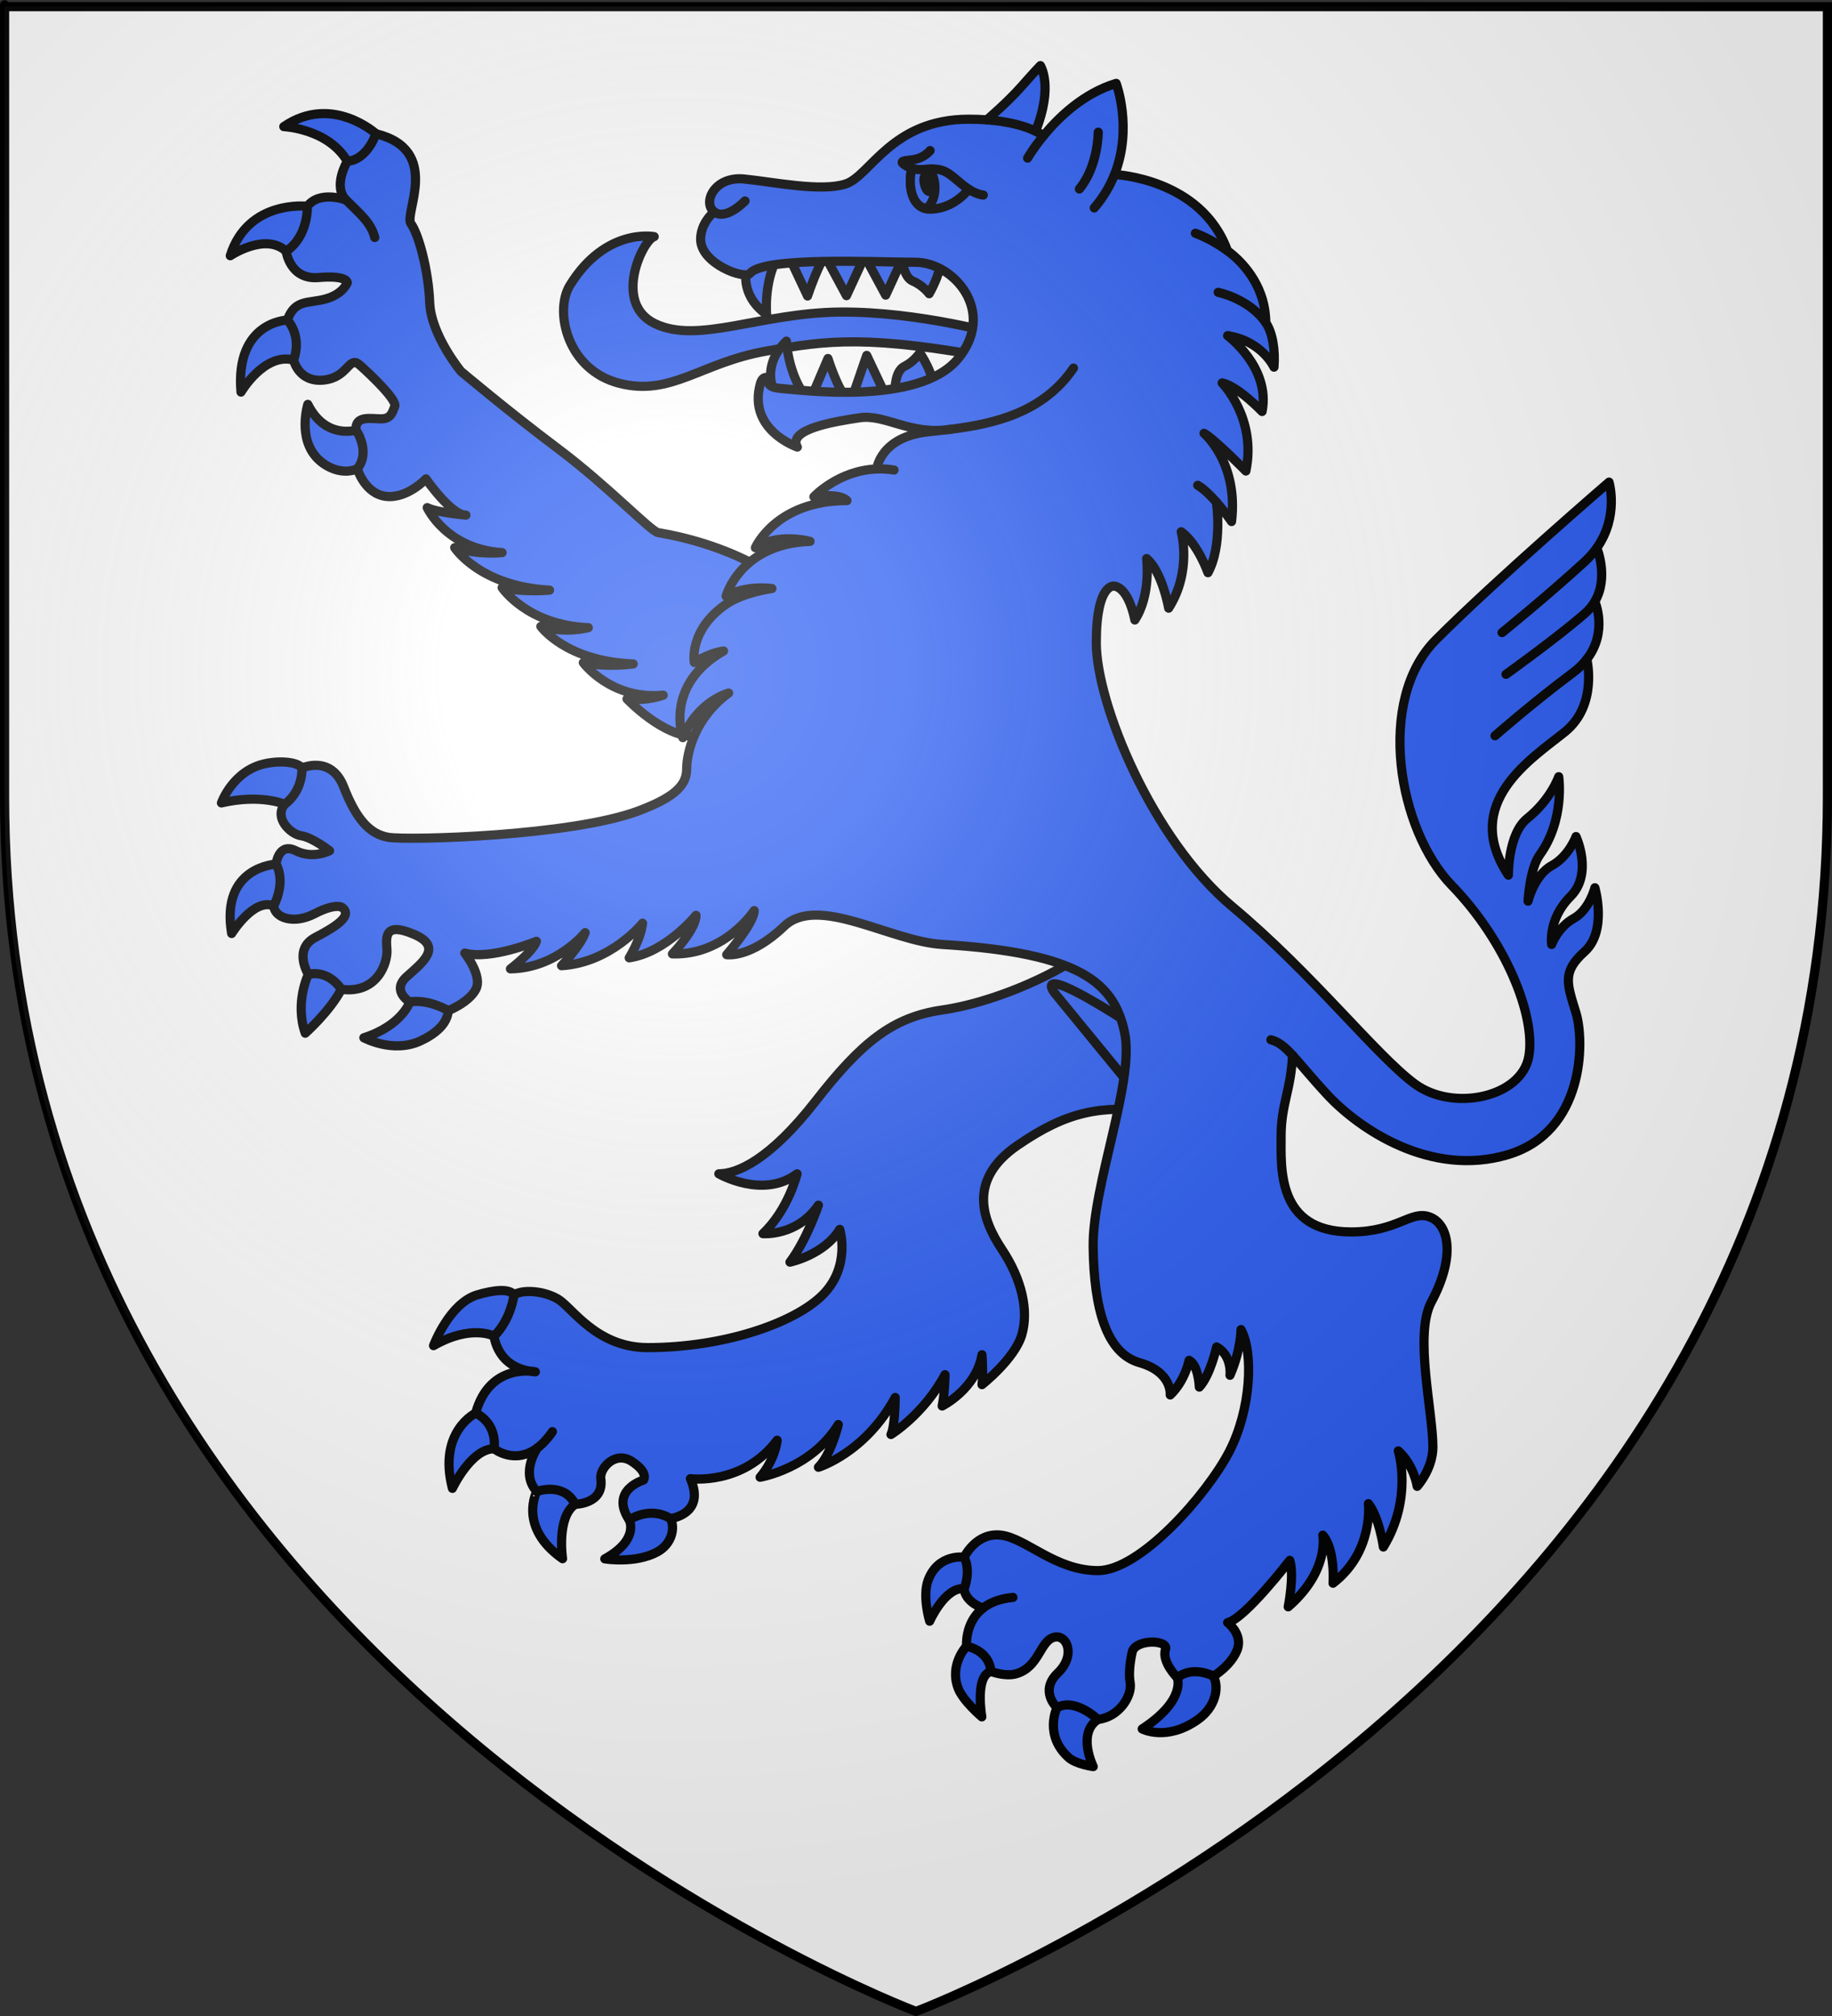 <?xml version="1.0" encoding="UTF-8" standalone="no"?>
<!-- Created with Inkscape (http://www.inkscape.org/) -->

<svg
   xmlns:dc="http://purl.org/dc/elements/1.1/"
   xmlns:cc="http://creativecommons.org/ns#"
   xmlns:rdf="http://www.w3.org/1999/02/22-rdf-syntax-ns#"
   xmlns:svg="http://www.w3.org/2000/svg"
   xmlns="http://www.w3.org/2000/svg"
   xmlns:xlink="http://www.w3.org/1999/xlink"
   version="1.0"
   width="600"
   height="660"
   id="svg2"
   style="display:inline">
  <rect width="100%" height="100%" fill="#333333" stroke="none"/>
  <desc
     id="desc4">Blason Vide 3D</desc>
  <defs
     id="defs6">
    <linearGradient
       id="linearGradient2893">
      <stop
         id="stop2895"
         style="stop-color:#ffffff;stop-opacity:0.314"
         offset="0" />
      <stop
         id="stop2897"
         style="stop-color:#ffffff;stop-opacity:0.251"
         offset="0.19" />
      <stop
         id="stop2901"
         style="stop-color:#6b6b6b;stop-opacity:0.125"
         offset="0.6" />
      <stop
         id="stop2899"
         style="stop-color:#000000;stop-opacity:0.125"
         offset="1" />
    </linearGradient>
    <radialGradient
       cx="221.445"
       cy="226.331"
       r="300"
       fx="221.445"
       fy="226.331"
       id="radialGradient3163"
       xlink:href="#linearGradient2893"
       gradientUnits="userSpaceOnUse"
       gradientTransform="matrix(1.353,0,0,1.349,-77.629,-85.747)" />
    <radialGradient
       cx="221.445"
       cy="226.331"
       r="300"
       fx="221.445"
       fy="226.331"
       id="radialGradient3169"
       xlink:href="#linearGradient2893"
       gradientUnits="userSpaceOnUse"
       gradientTransform="matrix(1.353,0,0,1.349,-77.629,-85.747)" />
    <radialGradient
       cx="221.445"
       cy="226.331"
       r="300"
       fx="221.445"
       fy="226.331"
       id="radialGradient3172"
       xlink:href="#linearGradient2893"
       gradientUnits="userSpaceOnUse"
       gradientTransform="matrix(1.353,0,0,1.349,-77.629,-85.747)" />
  </defs>
  <g
     id="layer4">
    <g
       id="g3174">
      <g
         id="layer3"
         style="fill:#ffffff;display:inline">
        <path
           d="m 300,658.5 c 0,0 298.5,-112.32 298.5,-397.772 0,-285.452 0,-258.552 0,-258.552 l -597,0 0,258.552 C 1.5,546.18 300,658.5 300,658.5 z"
           id="path2855"
           style="fill:#ffffff;fill-opacity:1;fill-rule:evenodd;stroke:none" />
      </g>
      <g
         transform="matrix(0.89,0,0,0.891,35.231,-33.894)"
         id="g3681"
         style="fill:#2b5df2;fill-opacity:1;stroke:#000000;stroke-width:3.369;stroke-miterlimit:4;stroke-opacity:1;stroke-dasharray:none">
        <path
           d="m 135.44,557.27 c 0,0 -13.964,6.775 -8.544,27.633 0,0 6.809,-14.547 15.35,-14.547 8.541,0 4.524,-8.775 4.524,-8.775 l -5.256,-6.406 -6.073,2.095 z"
           id="path2954"
           style="fill:#2b5df2;fill-opacity:1;stroke:#000000;stroke-width:3.369;stroke-linecap:round;stroke-linejoin:round;stroke-miterlimit:4;stroke-opacity:1;stroke-dasharray:none" />
        <path
           d="m 119.948,532.469 c 0,0 5.812,-15.596 16.138,-18.672 6.268,-1.868 11.903,-2.341 13.486,0.03 1.583,2.37 2.384,5.305 2.384,5.305 l -4.668,10.802 -5.044,-0.928 c 10e-4,0 -8.292,-4.538 -22.296,3.463 z"
           id="path3684"
           style="fill:#2b5df2;fill-opacity:1;stroke:#000000;stroke-width:3.369;stroke-linecap:round;stroke-linejoin:round;stroke-miterlimit:4;stroke-opacity:1;stroke-dasharray:none" />
        <path
           d="m 191.969,596.526 c 0,0 3.849,7.21 -9,14.287 0,0 11.173,1.862 19.324,-2.549 5.322,-2.88 6.649,-8.739 4.855,-12.26 -1.795,-3.521 -4.855,-4.81 -4.855,-4.81 l -9.341,0.967 -0.983,4.365 z"
           id="path3686"
           style="fill:#2b5df2;fill-opacity:1;stroke:#000000;stroke-width:3.369;stroke-linecap:round;stroke-linejoin:round;stroke-miterlimit:4;stroke-opacity:1;stroke-dasharray:none" />
        <path
           d="m 167.427,610.759 c 0,0 -2.284,-15.323 4.652,-19.99 l 1.35,-8.284 -10.27,-3.201 -4.934,2.801 -0.278,3.973 c -0.001,-10e-4 -7.059,13.097 9.479,24.7 z"
           id="path3688"
           style="fill:#2b5df2;fill-opacity:1;stroke:#000000;stroke-width:3.369;stroke-linecap:round;stroke-linejoin:round;stroke-miterlimit:4;stroke-opacity:1;stroke-dasharray:none" />
        <path
           d="m 358.414,388.733 c -10.368,7.845 -32.976,17.796 -51.296,20.412 -18.319,2.616 -29.834,12.039 -46.583,33.498 -16.75,21.46 -28.787,26.694 -35.592,26.694 0,0 16.227,9.421 28.788,0 0,0 -3.14,13.085 -12.562,21.983 0,0 12.562,1.048 20.413,-10.468 0,0 -4.188,12.561 -10.469,20.935 0,0 12.563,-2.617 18.319,-12.039 0,0 4.187,13.608 -6.281,24.077 -10.468,10.469 -36.634,19.366 -64.379,19.366 -18.843,0 -27.741,-14.656 -32.975,-17.796 -5.234,-3.14 -13.085,-3.665 -16.225,-1.571 0,0 -1.046,8.897 -7.327,15.179 0,0 1.046,12.04 15.179,13.086 0,0 -16.75,-3.665 -21.983,15.179 0,0 7.852,3.142 6.804,13.086 0,0 7.469,6.047 15.958,-0.333 0,0 -6.538,9.23 -0.257,16.035 0,0 9.945,-3.664 14.133,4.711 0,0 10.753,-0.094 9.421,-9.421 -0.523,-3.664 5.233,-10.467 11.515,-6.28 6.282,4.187 4.188,6.803 4.188,6.803 0,0 -12.562,3.664 -5.234,14.656 0,0 7.327,-5.234 15.179,-0.523 0,0 13.085,-1.571 7.327,-14.656 0,0 19.367,2.617 31.929,-14.133 0,0 -0.524,6.804 -6.281,13.609 0,0 18.843,-3.14 28.788,-19.366 0,0 -2.617,10.991 -7.327,15.702 0,0 17.272,-5.233 28.264,-25.647 0,0 0,10.467 -1.57,13.608 0,0 12.039,-7.327 19.89,-21.983 0,0 -0.001,6.281 -1.048,11.515 0,0 12.562,-6.281 14.656,-18.843 0,0 0.523,7.328 0,10.992 0,0 12.037,-9.422 14.656,-18.319 2.618,-8.897 0,-20.413 -7.327,-31.404 -7.327,-10.991 -12.561,-25.646 5.759,-38.208 18.319,-12.563 30.358,-14.657 50.248,-12.563 19.89,2.094 -7.332,-72.232 -26.698,-57.576 z"
           id="path3690"
           style="fill:#2b5df2;fill-opacity:1;stroke:#000000;stroke-width:3.369;stroke-linecap:round;stroke-linejoin:round;stroke-miterlimit:4;stroke-opacity:1;stroke-dasharray:none" />
        <path
           d="m 377.255,437.932 -28.788,-35.069 c 0,0 -10.047,-12.927 28.788,12.039 7.328,4.711 0,23.031 0,23.031 z"
           id="path3692"
           style="fill:#2b5df2;fill-opacity:1;stroke:#000000;stroke-width:3.369;stroke-linecap:round;stroke-linejoin:round;stroke-miterlimit:4;stroke-opacity:1;stroke-dasharray:none" />
        <path
           d="m 98.788,87.181 c 0,0 -16.231,-14.741 -33.945,-2.621 0,0 16.258,0.688 23.379,12.729 l 4.28,3.432 5.904,-4.662 2.486,-4.662 -2.104,-4.215 z"
           id="path3694"
           style="fill:#2b5df2;fill-opacity:1;stroke:#000000;stroke-width:3.369;stroke-linecap:round;stroke-linejoin:round;stroke-miterlimit:4;stroke-opacity:1;stroke-dasharray:none" />
        <path
           d="m 78.412,116.365 -4.893,-2.536 c 0,0 -21.836,-2.582 -28.376,18.176 0,0 12.98,-8.675 20.566,-1.636 7.585,7.04 9.292,0.498 9.292,0.498 l 4.265,-8.531 -0.853,-5.971 z"
           id="path3696"
           style="fill:#2b5df2;fill-opacity:1;stroke:#000000;stroke-width:3.369;stroke-linecap:round;stroke-linejoin:round;stroke-miterlimit:4;stroke-opacity:1;stroke-dasharray:none" />
        <path
           d="m 66.167,155.637 c 0,0 -19.275,0.488 -17.073,26.47 0,0 8.581,-14.631 19.37,-11.769 10.79,2.862 4.85,-7.828 4.85,-7.828 l -3.082,-7.487 -4.065,0.613 z"
           id="path3698"
           style="fill:#2b5df2;fill-opacity:1;stroke:#000000;stroke-width:3.369;stroke-linecap:round;stroke-linejoin:round;stroke-miterlimit:4;stroke-opacity:1;stroke-dasharray:none" />
        <path
           d="m 91.436,196.067 c 0,0 -11.247,3.556 -17.746,-9.444 0,0 -3.893,12.435 3.647,19.975 3.487,3.487 9.327,5.932 14.559,3.711 5.232,-2.22 6.685,-7.833 6.685,-7.833 l -2.219,-5.548 -4.925,-0.861 z"
           id="path3700"
           style="fill:#2b5df2;fill-opacity:1;stroke:#000000;stroke-width:3.369;stroke-linecap:round;stroke-linejoin:round;stroke-miterlimit:4;stroke-opacity:1;stroke-dasharray:none" />
        <path
           d="m 236.619,244.768 c 0,0 -13.549,-7.62 -33.999,-11.026 -2.757,-0.46 -18.377,-16.999 -36.755,-30.782 -18.377,-13.783 -35.836,-28.485 -35.836,-28.485 0,0 -11.026,-13.324 -11.486,-25.269 -0.46,-11.945 -4.136,-25.269 -6.892,-28.944 -2.756,-3.675 11.486,-27.107 -12.864,-33.08 0,0 -3.216,9.649 -10.567,10.108 0,0 -5.513,9.188 -0.46,14.242 0,0 -9.649,-3.676 -14.243,2.298 0,0 0.46,11.026 -7.811,16.54 0,0 1.377,10.567 11.945,9.648 10.568,-0.919 10.568,1.838 10.568,1.838 0,0 -1.377,4.135 -7.811,5.973 -6.433,1.838 -11.487,0 -14.243,7.811 0,0 5.514,5.513 2.298,14.702 0,0 1.837,8.27 11.026,7.351 9.189,-0.919 9.188,-9.189 13.324,-5.513 4.136,3.676 13.783,12.864 12.864,15.162 -0.919,2.298 -1.379,4.594 -5.054,4.594 -3.675,0 -9.648,-1.379 -9.188,4.135 0,0 5.513,7.811 0.46,14.243 0,0 2.756,9.188 10.567,10.107 7.811,0.919 14.702,-6.432 14.702,-6.432 0,0 9.189,13.324 14.702,13.324 0,0 -10.567,-0.919 -14.242,-2.757 0,0 6.892,15.162 27.565,16.54 0,0 -9.188,0.919 -17.458,-1.838 0,0 9.188,14.242 34.917,15.62 0,0 -9.189,0.919 -17.458,-0.919 0,0 9.189,13.782 31.701,14.701 0,0 -8.27,2.298 -17.459,-0.46 0,0 9.189,12.864 33.999,13.783 0,0 -9.188,1.379 -18.377,-0.46 0,0 10.107,13.783 29.404,11.945 0,0 -5.973,2.298 -13.324,1.379 0,0 13.146,13.889 24.771,13.708 l 37.107,-3.024 17.479,-60.037 -33.874,-0.727 z"
           id="path3702"
           style="fill:#2b5df2;fill-opacity:1;stroke:#000000;stroke-width:3.369;stroke-linecap:round;stroke-linejoin:round;stroke-miterlimit:4;stroke-opacity:1;stroke-dasharray:none" />
        <path
           d="m 329.338,161.229 c 0,0 -30.754,-8.831 -59.984,-8.526 -29.231,0.305 -52.068,11.876 -67.902,4.263 -15.834,-7.613 -4.263,-31.059 -0.305,-31.972 0,0 -17.902,-3.5 -31.059,17.964 -5.785,9.439 -0.957,31.047 18.269,35.93 19.183,4.872 29.84,-7.612 54.199,-11.875 22.295,-3.901 37.147,-6.09 85.866,3.045 l 0.914,-8.83 z"
           id="path3704"
           style="fill:#2b5df2;fill-opacity:1;stroke:#000000;stroke-width:3.369;stroke-linecap:round;stroke-linejoin:round;stroke-miterlimit:4;stroke-opacity:1;stroke-dasharray:none" />
        <path
           d="m 234.87,139.703 c 0,0 -0.852,7.949 7.666,13.912 0,0 -1.135,-11.64 3.975,-21.011 0,10e-4 -11.642,-1.987 -11.642,7.099 z"
           id="path3706"
           style="fill:#2b5df2;fill-opacity:1;stroke:#000000;stroke-width:3.369;stroke-linecap:round;stroke-linejoin:round;stroke-miterlimit:4;stroke-opacity:1;stroke-dasharray:none" />
        <path
           d="m 244.203,178.258 c 0,0 -1.975,-7.748 5.607,-14.862 0,0 0.533,11.684 6.926,20.231 0,-0.001 -11.241,3.623 -12.533,-5.37 z"
           id="path3708"
           style="fill:#2b5df2;fill-opacity:1;stroke:#000000;stroke-width:3.369;stroke-linecap:round;stroke-linejoin:round;stroke-miterlimit:4;stroke-opacity:1;stroke-dasharray:none" />
        <path
           d="m 250.486,131.752 7.099,15.048 c 0,0 4.543,-13.629 7.666,-16.184 l -14.765,1.136 z"
           id="path3710"
           style="fill:#2b5df2;fill-opacity:1;stroke:#000000;stroke-width:3.369;stroke-linecap:round;stroke-linejoin:round;stroke-miterlimit:4;stroke-opacity:1;stroke-dasharray:none" />
        <path
           d="m 292.399,132.906 c 0,0 0.284,6.916 3.975,8.451 3.691,1.536 5.962,4.61 5.962,4.61 0,0 5.112,-8.708 3.692,-12.549 l -13.061,-0.512"
           id="path3712"
           style="fill:#2b5df2;fill-opacity:1;stroke:#000000;stroke-width:3.369;stroke-linecap:round;stroke-linejoin:round;stroke-miterlimit:4;stroke-opacity:1;stroke-dasharray:none" />
        <path
           d="m 259.119,183.779 5.974,-14.016 c 0,0 3.876,12.28 7.149,14.641 l -13.122,-0.624 z"
           id="path3714"
           style="fill:#2b5df2;fill-opacity:1;stroke:#000000;stroke-width:3.369;stroke-linecap:round;stroke-linejoin:round;stroke-miterlimit:4;stroke-opacity:1;stroke-dasharray:none" />
        <polygon
           points="196.935,63.234 203.675,75.715 209.666,62.735 196.935,63.234 "
           transform="matrix(1.137,0,0,1.137,40.331,60.591)"
           id="polygon2992"
           style="fill:#2b5df2;fill-opacity:1;stroke:#000000;stroke-width:2.962;stroke-linecap:round;stroke-linejoin:round;stroke-miterlimit:4;stroke-opacity:1;stroke-dasharray:none" />
        <polygon
           points="209.623,63.063 216.363,75.544 222.354,62.563 209.623,63.063 "
           transform="matrix(1.137,0,0,1.137,40.331,60.591)"
           id="polygon2994"
           style="fill:#2b5df2;fill-opacity:1;stroke:#000000;stroke-width:2.962;stroke-linecap:round;stroke-linejoin:round;stroke-miterlimit:4;stroke-opacity:1;stroke-dasharray:none" />
        <polygon
           points="205.233,109.493 210.226,95.015 216.966,109.244 205.233,109.493 "
           transform="matrix(1.137,0,0,1.137,40.331,60.591)"
           id="polygon2996"
           style="fill:#2b5df2;fill-opacity:1;stroke:#000000;stroke-width:2.962;stroke-linecap:round;stroke-linejoin:round;stroke-miterlimit:4;stroke-opacity:1;stroke-dasharray:none" />
        <path
           d="m 289.784,181.323 c 0,0 -0.137,-6.919 3.455,-8.676 3.592,-1.757 5.671,-4.963 5.671,-4.963 0,0 5.63,8.382 4.446,12.301 l -13.005,1.303"
           id="path3719"
           style="fill:#2b5df2;fill-opacity:1;stroke:#000000;stroke-width:3.369;stroke-linecap:round;stroke-linejoin:round;stroke-miterlimit:4;stroke-opacity:1;stroke-dasharray:none" />
        <path
           d="m 65.188,333.555 c 0,0 -8.822,-3.863 -23.293,-0.494 0,0 4.188,-11.975 16.256,-14.471 5.749,-1.189 11.818,-0.528 13.405,1.653 1.587,2.18 3.247,7.665 3.247,7.665 l -4.758,7.533 -4.857,-1.886 z"
           id="path3000"
           style="fill:#2b5df2;fill-opacity:1;stroke:#000000;stroke-width:3.369;stroke-linecap:round;stroke-linejoin:round;stroke-miterlimit:4;stroke-opacity:1;stroke-dasharray:none" />
        <path
           d="m 62.004,355.55 c 0,0 -20.529,0.886 -16.346,25.485 0,0 8.114,-13.16 15.477,-10.147 7.364,3.013 6.612,-4.579 6.612,-4.579 l -0.836,-9.204 -4.907,-1.555 z"
           id="path3723"
           style="fill:#2b5df2;fill-opacity:1;stroke:#000000;stroke-width:3.369;stroke-linecap:round;stroke-linejoin:round;stroke-miterlimit:4;stroke-opacity:1;stroke-dasharray:none" />
        <path
           d="m 73.87,396.065 c 0,0 -5.073,10.399 -1.128,21.61 0,0 8.97,-7.91 13.283,-16.112 4.327,-8.227 0.136,-5.755 0.136,-5.755 l -7.266,-4.152 -5.025,4.409 z"
           id="path3726"
           style="fill:#2b5df2;fill-opacity:1;stroke:#000000;stroke-width:3.369;stroke-linecap:round;stroke-linejoin:round;stroke-miterlimit:4;stroke-opacity:1;stroke-dasharray:none" />
        <path
           d="m 111.202,406.193 c 0,0 -2.772,8.603 -16.893,13.155 0,0 10.773,5.868 20.918,1.114 5.718,-2.68 9.823,-6.365 10.155,-11.086 l -1.48,-5.728 -7.248,-2.215 -5.637,0.604 0.184,4.156 z"
           id="path3729"
           style="fill:#2b5df2;fill-opacity:1;stroke:#000000;stroke-width:3.369;stroke-linecap:round;stroke-linejoin:round;stroke-miterlimit:4;stroke-opacity:1;stroke-dasharray:none" />
        <path
           d="m 315.221,610.213 c 0,0 -9.557,-1.455 -13.26,8.421 -2.234,5.959 0.558,15.083 0.558,15.083 0,0 5.626,-12.675 12.702,-11.929 7.076,0.746 7.224,-1.291 7.224,-1.291 l -2.42,-7.822 -0.93,-3.165 -3.873,0.703 z"
           id="path3731"
           style="fill:#2b5df2;fill-opacity:1;stroke:#000000;stroke-width:3.369;stroke-linecap:round;stroke-linejoin:round;stroke-miterlimit:4;stroke-opacity:1;stroke-dasharray:none" />
        <path
           d="m 316.09,642.914 c 0,0 -6.45,6.654 -3.071,15.493 1.766,4.62 8.697,10.463 8.697,10.463 0,0 -2.633,-15.065 3.345,-16.696 5.978,-1.631 3.449,-6.269 3.449,-6.269 l -9.784,-7.609 -2.635,4.619 z"
           id="path3733"
           style="fill:#2b5df2;fill-opacity:1;stroke:#000000;stroke-width:3.369;stroke-linecap:round;stroke-linejoin:round;stroke-miterlimit:4;stroke-opacity:1;stroke-dasharray:none" />
        <path
           d="m 349.37,665.488 c 0,0 -4.941,10.078 4.311,18.357 2.725,2.439 9.036,3.299 9.036,3.299 0,0 -6.064,-12.252 1.702,-17.315 7.765,-5.063 -3.424,-9.221 -3.424,-9.221 l -10.614,0.574 -1.01,4.306 z"
           id="path3735"
           style="fill:#2b5df2;fill-opacity:1;stroke:#000000;stroke-width:3.369;stroke-linecap:round;stroke-linejoin:round;stroke-miterlimit:4;stroke-opacity:1;stroke-dasharray:none" />
        <path
           d="m 393.647,654.491 c 0,0 3.385,8.166 -12.914,18.818 0,0 8.952,4.739 20.535,-3.466 6.16,-4.363 8.001,-11.309 5.691,-15.931 -2.31,-4.621 -5.049,-5.63 -5.049,-5.63 l -8.085,2.44 -0.177,3.769 z"
           id="path3014"
           style="fill:#2b5df2;fill-opacity:1;stroke:#000000;stroke-width:3.369;stroke-linecap:round;stroke-linejoin:round;stroke-miterlimit:4;stroke-opacity:1;stroke-dasharray:none" />
        <path
           d="m 323.567,82.082 c 0,0 7.564,-6.415 12.718,-12.255 5.154,-5.84 6.985,-7.672 6.985,-7.672 0,0 4.874,7.477 -1.768,24.079 1.133,0.536 2.112,1.085 2.955,1.625 5.488,-6.672 14.635,-15.527 26.697,-19.189 0,0 6.177,16.394 -0.607,33.487 0,0 31.931,1.323 41.55,28.006 6.894,5.042 14.109,14.278 14.109,26.428 2.521,3.656 3.527,10.157 3.018,16.347 0,0 -4.322,-9.542 -17.056,-11.568 0,0 15.866,11.662 12.682,27.868 0,0 -8.921,-9.347 -14.709,-10.505 0,0 12.796,12.984 8.745,32.372 0,0 -11.638,-11.826 -15.401,-13.852 0,0 12.731,10.708 10.128,32.412 0,0 -2.444,-3.565 -5.581,-7.129 0,0 2.398,15.81 -3.101,25.939 0,0 -3.763,-10.708 -9.839,-15.048 0,0 4.053,14.469 -4.629,28.071 0,0 -2.315,-13.312 -8.103,-18.232 0,0 1.736,13.312 -4.34,22.572 0,0 -2.026,-11.576 -7.524,-12.443 0,0 -6.657,-1.447 -6.657,20.835 0,22.282 20.548,72.347 50.066,96.946 29.518,24.599 52.96,54.693 67.139,65.113 14.179,10.42 39.357,4.92 41.962,-10.128 2.605,-15.048 -8.682,-42.54 -28.361,-62.798 -19.679,-20.258 -28.071,-68.007 -5.787,-90.29 22.283,-22.283 63.666,-57.879 63.666,-57.879 0,0 3.738,12.531 -4.499,24.181 0,0 4.501,10.746 -0.711,19.658 0,0 4.873,11.124 -2.962,21.224 0,0 4.119,16.835 -8.035,26.675 -12.153,9.84 -38.488,26.045 -20.835,52.67 0,0 -0.201,-15.12 6.945,-20.836 8.682,-6.945 11.577,-15.337 11.577,-15.337 0,0 2.359,15.765 -6.945,28.649 -3.763,5.209 -4.34,17.074 -4.34,17.074 0,0 2.315,-9.55 8.682,-13.022 6.367,-3.473 8.972,-10.708 8.972,-10.708 0,0 6.367,13.601 -2.026,21.993 -8.393,8.392 -6.945,17.654 -6.945,17.654 0,0 2.315,-6.367 8.103,-9.55 5.788,-3.183 7.813,-11.287 7.813,-11.287 0,0 4.629,15.916 -3.763,23.44 -8.392,7.524 -6.498,11.719 -3.183,22.573 3.183,10.418 3.183,43.699 -25.178,52.091 -28.361,8.392 -54.695,-9.55 -66.271,-21.994 -5.986,-6.434 -9.805,-11.245 -12.898,-14.589 -0.413,12.273 -4.175,18.061 -4.175,29.637 0,11.576 -1.737,35.306 25.756,35.306 17.075,0 21.996,-8.104 28.94,-5.499 6.944,2.605 9.725,14.208 0.579,31.255 -6.366,11.864 0.579,40.225 0.579,53.247 0,8.102 -5.788,14.469 -5.788,14.469 0,0 -1.159,-7.813 -6.945,-13.022 0,0 5.498,17.364 -5.498,35.306 0,0 -1.446,-10.709 -5.498,-15.917 0,0 2.026,17.653 -13.022,29.228 0,0 0.869,-12.442 -3.763,-17.653 0,0 2.606,13.021 -12.732,26.334 0,0 2.316,-11.576 0.579,-17.074 0,0 -16.497,21.414 -22.863,22.862 0,0 5.788,4.34 3.474,10.129 -2.315,5.788 -8.682,9.55 -8.682,9.55 0,0 -7.523,-4.052 -13.311,0.579 0,0 -5.875,-5.817 -4.34,-10.419 1.158,-3.473 -10.304,-3.866 -12.156,0.58 0,0 -1.735,6.656 -0.868,11.576 0.867,4.919 -4.052,12.732 -11.866,13.601 0,0 -8.393,-8.103 -15.048,-4.34 0,0 -6.655,-6.078 0.29,-12.733 6.945,-6.655 3.183,-14.76 -1.737,-13.022 -4.919,1.738 -5.236,10.923 -13.601,13.312 -4.051,1.158 -9.261,-0.869 -9.261,-0.869 0,0 0.001,-7.235 -8.971,-9.261 0,0 -0.771,-8.631 6.01,-13.97 0,0 -6.59,-2.236 -6.879,-7.156 0,0 2.605,-6.366 0,-11.576 0,0 4.34,-9.261 13.601,-8.103 9.261,1.158 19.969,13.022 35.596,13.022 15.627,0 40.225,-28.071 48.328,-43.698 8.103,-15.627 8.972,-36.464 4.34,-44.857 0,0 -10e-4,7.524 -4.053,16.785 0,0 0.869,-7.234 -4.919,-10.418 0,0 -2.316,10.418 -6.367,14.759 0,0 -0.29,-8.103 -3.763,-9.839 0,0 -1.446,7.525 -6.944,12.733 0,0 0.869,-8.392 -11.287,-11.866 -12.156,-3.474 -16.786,-19.68 -17.075,-42.541 -0.289,-22.861 15.338,-60.774 11.577,-78.715 -3.761,-17.942 -15.584,-29.286 -67.138,-32.411 -19.1,-1.158 -45.724,-18.521 -58.168,-6.656 -12.443,11.864 -21.125,10.419 -21.125,10.419 0,0 10.129,-11.576 10.129,-16.206 0,0 -10.708,16.495 -30.096,15.916 0,0 8.682,-8.971 8.682,-14.18 0,0 -10.997,13.602 -24.598,15.627 0,0 4.34,-6.945 4.919,-12.733 0,0 -11.576,14.47 -29.807,15.627 0,0 6.945,-7.234 8.682,-12.155 0,0 -10.418,13.021 -27.492,13.311 0,0 8.392,-6.368 9.55,-10.129 0,0 -16.785,6.944 -26.335,4.34 0,0 6.656,8.393 4.052,13.312 -2.605,4.919 -10.129,7.813 -10.129,7.813 0,0 -7.234,-4.339 -14.18,-3.183 0,0 -6.946,-4.053 -1.158,-9.262 5.788,-5.209 13.601,-10.995 2.605,-15.626 -10.997,-4.63 -10.129,1.157 -9.839,5.787 0.29,4.63 -3.473,16.206 -16.785,14.47 0,0 -4.34,-7.234 -12.155,-5.498 0,0 -5.787,-9.261 2.605,-13.601 8.392,-4.34 13.601,-8.103 9.839,-10.997 0,0 -2.315,-1.736 -10.129,2.316 -7.814,4.052 -14.759,1.447 -15.048,-2.894 0,0 4.63,-8.393 0.868,-15.338 0,0 0.869,-8.103 7.235,-4.919 6.366,3.184 12.443,0 12.443,0 0,0 -6.367,-4.919 -10.419,-5.498 -4.052,-0.579 -10.129,-6.656 -6.077,-11.576 0,0 6.367,-4.052 6.367,-13.312 0,0 10.708,-4.919 15.337,6.945 4.629,11.864 9.55,17.364 16.495,18.521 6.945,1.157 67.507,-0.369 92.316,-9.839 11.3,-4.313 17.388,-8.528 17.388,-15.083 0,-6.555 3.277,-19.199 15.452,-28.097 0,0 -11.238,2.809 -16.858,16.389 0,0 -7.024,-19.199 14.984,-31.842 0,0 -4.683,0.467 -10.77,4.214 0,0 -2.093,-11.549 11.238,-21.072 6.556,-4.683 17.325,-6.088 17.325,-6.088 0,0 -9.366,-1.405 -16.858,2.809 0,0 5.151,-19.199 30.906,-20.136 0,0 -11.708,-3.278 -20.136,2.341 0,0 7.492,-17.325 33.716,-17.325 0,0 -1.873,-2.811 -12.175,-1.405 0,0 8.963,-9.679 23.125,-10.217 0,0 1.225,-11.791 19.02,-13.664 2.572,-0.271 5.241,-0.552 7.967,-0.892 -14.523,2.296 -23.888,-5.664 -33.253,-4.26 -9.364,1.405 -26.691,4.215 -22.945,10.77 0,0 -18.477,-6.267 -13.58,-23.413 0.936,-3.278 3.278,-1.873 3.278,-1.873 0,0 -2.342,3.278 4.214,3.746 6.556,0.467 50.572,6.556 65.089,-10.77 14.517,-17.326 -1.404,-35.589 -15.452,-35.589 -14.048,0 -56.018,-2.157 -60.968,4.096 -1.863,2.353 -18.17,-3.531 -18.17,-12.525 0,-5.49 3.851,-9.192 4.988,-10.084 -4.394,-3.295 0,-13.182 10.984,-12.083 10.984,1.099 28.192,4.76 37.346,1.83 9.154,-2.93 16.844,-23.799 45.403,-23.799 2.364,0.003 4.561,0.085 6.606,0.234 z"
           id="path3016"
           style="fill:#2b5df2;fill-opacity:1;stroke:#000000;stroke-width:3.369;stroke-linecap:round;stroke-linejoin:round;stroke-miterlimit:4;stroke-opacity:1;stroke-dasharray:none" />
        <path
           d="m 323.567,82.082 c 8.254,0.601 14.012,2.296 17.935,4.153"
           id="path3018"
           style="fill:#2b5df2;fill-opacity:1;stroke:#000000;stroke-width:3.369;stroke-linecap:round;stroke-linejoin:round;stroke-miterlimit:4;stroke-opacity:1;stroke-dasharray:none" />
        <path
           d="m 234.58,111.876 c 0,0 -6.956,7.323 -11.35,4.028"
           id="path3741"
           style="fill:#2b5df2;fill-opacity:1;stroke:#000000;stroke-width:3.369;stroke-linecap:round;stroke-linejoin:round;stroke-miterlimit:4;stroke-opacity:1;stroke-dasharray:none" />
        <path
           d="m 364.562,86.611 c 0,0 0,12.449 -6.956,20.871"
           id="path3743"
           style="fill:#2b5df2;fill-opacity:1;stroke:#000000;stroke-width:3.369;stroke-linecap:round;stroke-linejoin:round;stroke-miterlimit:4;stroke-opacity:1;stroke-dasharray:none" />
        <path
           d="m 338.566,96.131 c 0,0 2.049,-3.601 5.891,-8.271"
           id="path3745"
           style="fill:#2b5df2;fill-opacity:1;stroke:#000000;stroke-width:3.369;stroke-linecap:round;stroke-linejoin:round;stroke-miterlimit:4;stroke-opacity:1;stroke-dasharray:none" />
        <path
           d="m 400.301,123.75 c 0,0 5.717,1.969 11.794,6.414"
           id="path3026"
           style="fill:#2b5df2;fill-opacity:1;stroke:#000000;stroke-width:3.369;stroke-linecap:round;stroke-linejoin:round;stroke-miterlimit:4;stroke-opacity:1;stroke-dasharray:none" />
        <path
           d="m 408.031,222.539 c -2.151,-2.444 -4.626,-4.889 -6.862,-6.183"
           id="path3028"
           style="fill:#2b5df2;fill-opacity:1;stroke:#000000;stroke-width:3.369;stroke-linecap:round;stroke-linejoin:round;stroke-miterlimit:4;stroke-opacity:1;stroke-dasharray:none" />
        <path
           d="m 548.023,239.378 c -1.214,1.716 -2.688,3.413 -4.472,5.048 -13.891,12.733 -30.386,26.045 -30.386,26.045"
           id="path3030"
           style="fill:#2b5df2;fill-opacity:1;stroke:#000000;stroke-width:3.369;stroke-linecap:round;stroke-linejoin:round;stroke-miterlimit:4;stroke-opacity:1;stroke-dasharray:none" />
        <path
           d="m 547.312,259.035 c -0.924,1.578 -2.151,3.097 -3.761,4.491 -10.708,9.261 -28.94,22.283 -28.94,22.283"
           id="path3032"
           style="fill:#2b5df2;fill-opacity:1;stroke:#000000;stroke-width:3.369;stroke-linecap:round;stroke-linejoin:round;stroke-miterlimit:4;stroke-opacity:1;stroke-dasharray:none" />
        <path
           d="m 544.351,280.259 c -1.323,1.706 -3.008,3.382 -5.141,4.971 -14.76,10.997 -28.649,23.151 -28.649,23.151"
           id="path3034"
           style="fill:#2b5df2;fill-opacity:1;stroke:#000000;stroke-width:3.369;stroke-linecap:round;stroke-linejoin:round;stroke-miterlimit:4;stroke-opacity:1;stroke-dasharray:none" />
        <path
           d="m 436.022,425.754 c -2.888,-3.123 -5.142,-4.969 -7.938,-5.668"
           id="path3036"
           style="fill:#2b5df2;fill-opacity:1;stroke:#000000;stroke-width:3.369;stroke-linecap:round;stroke-linejoin:round;stroke-miterlimit:4;stroke-opacity:1;stroke-dasharray:none" />
        <path
           d="m 322.101,628.945 c 2.511,-1.977 6.058,-3.503 11.064,-3.972"
           id="path3038"
           style="fill:#2b5df2;fill-opacity:1;stroke:#000000;stroke-width:3.369;stroke-linecap:round;stroke-linejoin:round;stroke-miterlimit:4;stroke-opacity:1;stroke-dasharray:none" />
        <path
           d="m 283.043,210.36 c 2.022,-0.076 4.152,0.033 6.376,0.384"
           id="path3040"
           style="fill:#2b5df2;fill-opacity:1;stroke:#000000;stroke-width:3.369;stroke-linecap:round;stroke-linejoin:round;stroke-miterlimit:4;stroke-opacity:1;stroke-dasharray:none" />
        <path
           d="m 310.029,195.805 c 16.13,-2.011 34.199,-6.098 45.416,-22.522"
           id="path3042"
           style="fill:#2b5df2;fill-opacity:1;stroke:#000000;stroke-width:3.369;stroke-linecap:round;stroke-linejoin:round;stroke-miterlimit:4;stroke-opacity:1;stroke-dasharray:none" />
        <path
           d="m 370.545,102.157 c -1.637,4.127 -4.03,8.294 -7.448,12.281"
           id="path3044"
           style="fill:#2b5df2;fill-opacity:1;stroke:#000000;stroke-width:3.369;stroke-linecap:round;stroke-linejoin:round;stroke-miterlimit:4;stroke-opacity:1;stroke-dasharray:none" />
        <path
           d="m 408.693,145.455 c 0,0 11.429,2.315 17.512,11.138"
           id="path3046"
           style="fill:#2b5df2;fill-opacity:1;stroke:#000000;stroke-width:3.369;stroke-linecap:round;stroke-linejoin:round;stroke-miterlimit:4;stroke-opacity:1;stroke-dasharray:none" />
        <path
           d="m 87.761,111.531 c 5.054,5.054 9.188,8.27 10.567,13.783"
           id="path3048"
           style="fill:#2b5df2;fill-opacity:1;stroke:#000000;stroke-width:3.369;stroke-linecap:round;stroke-linejoin:round;stroke-miterlimit:4;stroke-opacity:1;stroke-dasharray:none" />
        <path
           d="m 158.203,570.022 c 1.808,-1.359 3.663,-3.283 5.501,-5.948"
           id="path3050"
           style="fill:#2b5df2;fill-opacity:1;stroke:#000000;stroke-width:3.369;stroke-linecap:round;stroke-linejoin:round;stroke-miterlimit:4;stroke-opacity:1;stroke-dasharray:none" />
        <path
           d="m 316.887,107.569 c 1.619,1.046 3.386,1.871 5.369,2.154"
           id="path3058"
           style="fill:#2b5df2;fill-opacity:1;stroke:#000000;stroke-width:3.369;stroke-linecap:round;stroke-linejoin:round;stroke-miterlimit:4;stroke-opacity:1;stroke-dasharray:none" />
        <path
           d="m 302.676,93.372 c 0,0 -1.722,2.152 -4.734,3.012 -2.917,0.834 -7.345,0.344 -4.734,2.152 0.975,0.676 1.904,1.115 2.803,1.394"
           id="path3060"
           style="fill:#2b5df2;fill-opacity:1;stroke:#000000;stroke-width:3.369;stroke-linecap:round;stroke-linejoin:round;stroke-miterlimit:4;stroke-opacity:1;stroke-dasharray:none" />
        <path
           d="m 296.013,99.93 c 4.255,1.324 7.816,-0.945 12.257,1.187 2.634,1.265 5.317,4.319 8.617,6.451 0,0 -4.958,6.887 -13.565,7.318 -8.607,0.43 -8.586,-11.129 -7.309,-14.957 z"
           id="path3062"
           style="fill:#2b5df2;fill-opacity:1;stroke:#000000;stroke-width:3.369;stroke-linecap:round;stroke-linejoin:round;stroke-miterlimit:4;stroke-opacity:1;stroke-dasharray:none" />
        <path
           d="m 302.193,100.214 c -2.019,0.133 -4.009,0.392 -6.182,-0.283 -1.166,3.494 -1.28,13.422 5.25,14.804 1.901,-1.369 3.218,-4.289 3.218,-7.683 0,-2.805 -0.901,-5.286 -2.286,-6.837 z m 0.222,8.168 c -0.569,0.167 -1.363,-0.979 -1.771,-2.56 -0.411,-1.581 -0.281,-2.997 0.288,-3.162 0.57,-0.166 1.361,0.98 1.772,2.561 0.409,1.579 0.281,2.996 -0.289,3.161 z"
           id="path3066"
           style="fill:#2b5df2;fill-opacity:1;stroke:#000000;stroke-width:3.369;stroke-miterlimit:4;stroke-opacity:1;stroke-dasharray:none" />
      </g>
      <g
         id="layer1"
         style="display:inline">
        <path
           d="m 300,658.5 c 0,0 -298.5,-112.32 -298.5,-397.772 0,-285.452 0,-258.552 0,-258.552 l 597,0 0,258.552 c 0,285.452 -298.5,397.772 -298.5,397.772 z"
           id="path1411"
           style="fill:none;stroke:#000000;stroke-width:3;stroke-linecap:butt;stroke-linejoin:miter;stroke-miterlimit:4;stroke-opacity:1;stroke-dasharray:none" />
      </g>
      <path
         d="m 300,658.5 c 0,0 298.5,-112.32 298.5,-397.772 0,-285.452 0,-258.552 0,-258.552 l -597,0 0,258.552 C 1.5,546.18 300,658.5 300,658.5 z"
         id="path2875"
         style="fill:url(#radialGradient3172);fill-opacity:1;fill-rule:evenodd;stroke:none" />
    </g>
  </g>
</svg>
